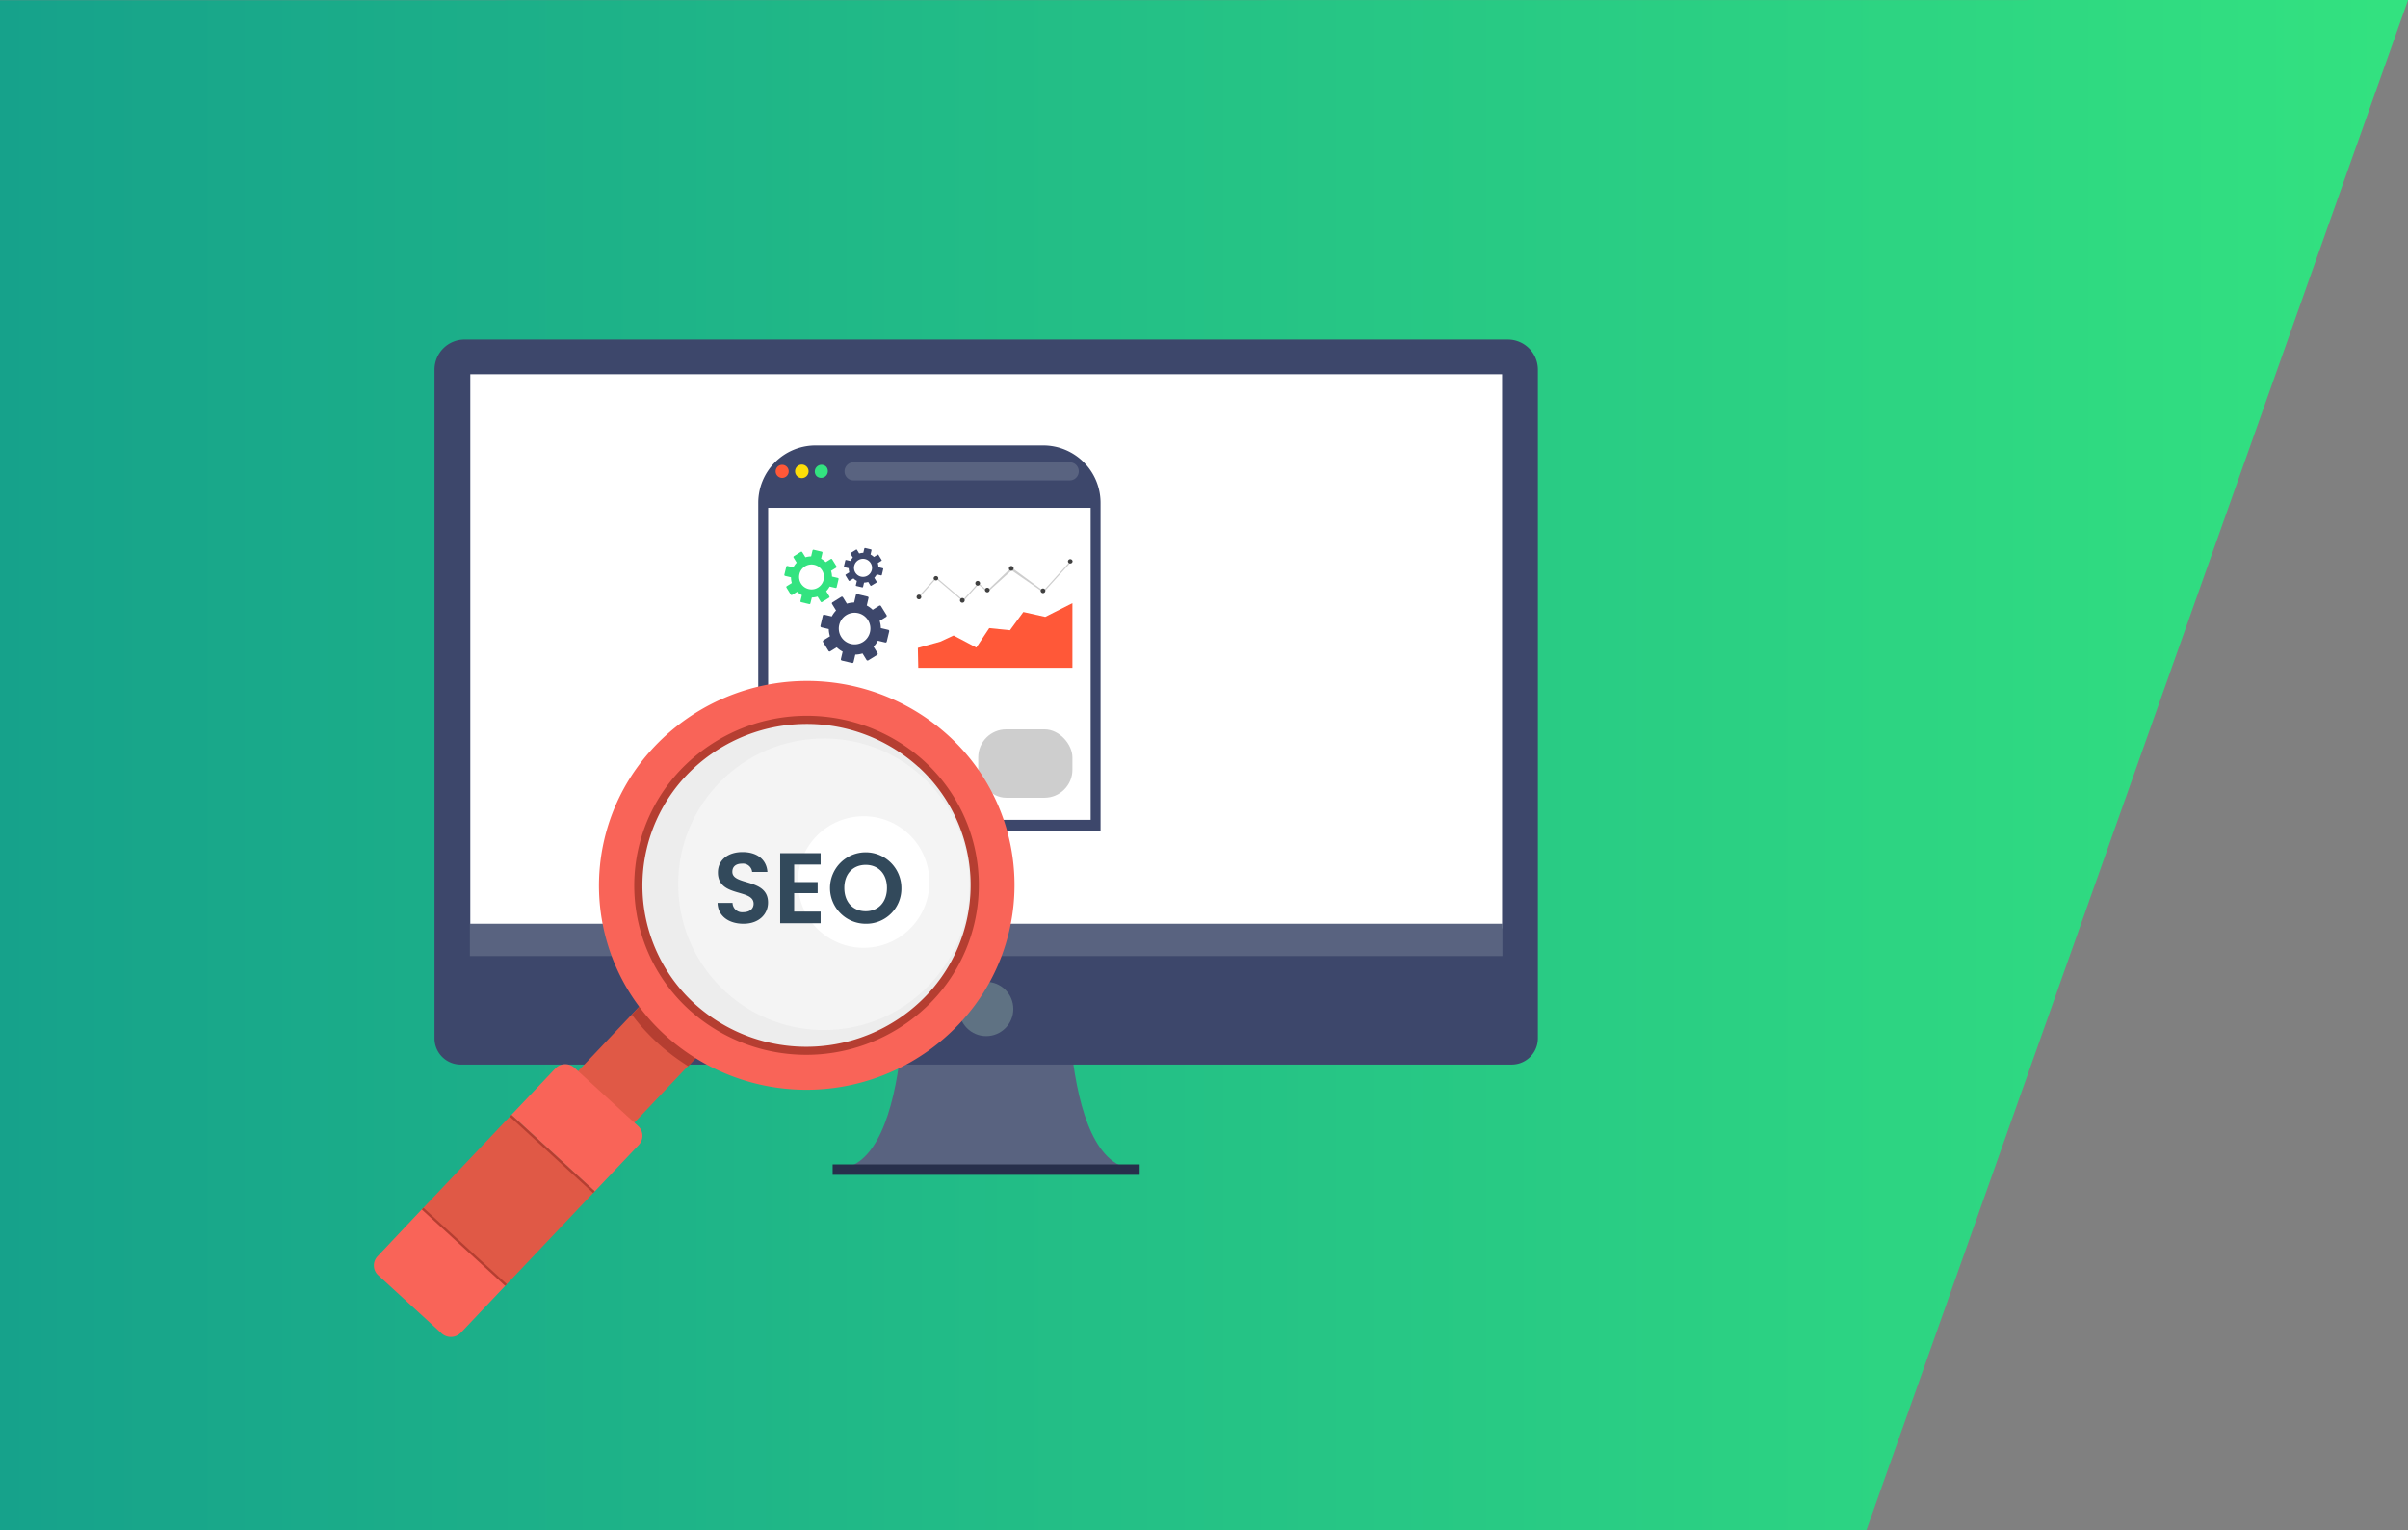 <svg id="Layer_1" data-name="Layer 1" xmlns="http://www.w3.org/2000/svg" xmlns:xlink="http://www.w3.org/1999/xlink" viewBox="0 0 472.23 300"><rect x="0" y="0" width="472.23" height="300" fill="#808080" stroke="none"/><defs><style>.cls-1{fill:none;}.cls-2{fill:url(#linear-gradient);}.cls-3{fill:#596380;}.cls-4{fill:#3d476b;}.cls-5{fill:#fff;}.cls-6{fill:#5f7283;}.cls-7{fill:#272f4b;}.cls-8{fill:#fdde08;}.cls-9{fill:#ff5838;}.cls-10{fill:#33e380;}.cls-11{fill:#cecece;}.cls-12{fill:#404040;}.cls-13{fill:#ededed;}.cls-14{fill:#f4f4f4;}.cls-15{fill:#e05946;}.cls-16{clip-path:url(#clip-path);}.cls-17{fill:#b53e31;}.cls-18{fill:#f96458;}.cls-19{fill:#32495b;}</style><linearGradient id="linear-gradient" y1="150" x2="472.23" y2="150" gradientUnits="userSpaceOnUse"><stop offset="0" stop-color="#16a28b"/><stop offset="1" stop-color="#33e280"/></linearGradient><clipPath id="clip-path"><path class="cls-1" d="M114,227.78l-7.58-6.95a2.33,2.33,0,0,1-.12-3.32l20.09-21.22a2.35,2.35,0,0,1,3.27-.12l7.59,7a2.34,2.34,0,0,1,.12,3.33l-20.09,21.22A2.37,2.37,0,0,1,114,227.78Z"/></clipPath></defs><polygon class="cls-2" points="472.24 0 366.02 300 0 300 0 0.04 472.24 0"/><path class="cls-3" d="M209.5,183.51H177.3s2.6,45.69-13.4,45.69h59C206.9,229.2,209.5,183.51,209.5,183.51Z"/><path class="cls-4" d="M295.7,66.57H91.1a5.89,5.89,0,0,0-5.89,5.89V203.58a5.13,5.13,0,0,0,5.13,5.13H296.45a5.14,5.14,0,0,0,5.14-5.13V72.46A5.89,5.89,0,0,0,295.7,66.57Z"/><rect class="cls-5" x="92.23" y="73.36" width="202.34" height="108.64"/><rect class="cls-3" x="92.15" y="181.1" width="202.49" height="6.34"/><circle class="cls-6" cx="193.4" cy="197.81" r="5.32"/><rect class="cls-7" x="163.29" y="228.28" width="60.21" height="2.05"/><path class="cls-4" d="M159.93,87.33h44.66a11.24,11.24,0,0,1,11.24,11.24v64.38a0,0,0,0,1,0,0H148.7a0,0,0,0,1,0,0V98.56A11.24,11.24,0,0,1,159.93,87.33Z"/><rect class="cls-5" x="150.64" y="99.55" width="63.25" height="61.18"/><path class="cls-8" d="M158.18,91.47a1.32,1.32,0,0,1-1.87,1.87A1.32,1.32,0,0,1,158.18,91.47Z"/><path class="cls-9" d="M154.67,92.41a1.28,1.28,0,1,1-1.27-1.28A1.27,1.27,0,0,1,154.67,92.41Z"/><path class="cls-10" d="M162,91.47a1.32,1.32,0,0,1-1.86,1.87A1.32,1.32,0,0,1,162,91.47Z"/><path class="cls-3" d="M209.79,94.18h-42.4a1.77,1.77,0,0,1-1.77-1.77h0a1.78,1.78,0,0,1,1.77-1.78h42.4a1.78,1.78,0,0,1,1.77,1.78h0A1.78,1.78,0,0,1,209.79,94.18Z"/><path class="cls-4" d="M172.41,118.76l-1.27.79a5,5,0,0,0-1.16-.84l.34-1.46a.23.23,0,0,0-.18-.29l-2-.48a.25.25,0,0,0-.3.19l-.34,1.45a5,5,0,0,0-1.42.23l-.78-1.27A.25.25,0,0,0,165,117l-1.74,1.08a.24.24,0,0,0-.08.34l.78,1.27a5,5,0,0,0-.84,1.16l-1.45-.34a.24.24,0,0,0-.3.18l-.47,2a.25.25,0,0,0,.18.3l1.45.34a5.33,5.33,0,0,0,.23,1.42l-1.27.78a.25.25,0,0,0-.08.34l1.07,1.74a.24.24,0,0,0,.34.08l1.27-.78a5,5,0,0,0,1.16.84l-.34,1.45a.25.25,0,0,0,.18.3l2,.47a.24.24,0,0,0,.3-.18l.34-1.45a5.27,5.27,0,0,0,1.42-.23l.78,1.27a.26.26,0,0,0,.35.08l1.73-1.07a.25.25,0,0,0,.09-.34l-.79-1.27a4.82,4.82,0,0,0,.84-1.17l1.46.35a.24.24,0,0,0,.29-.18l.48-2a.25.25,0,0,0-.19-.3l-1.45-.34a4.9,4.9,0,0,0-.23-1.42l1.27-.78a.25.25,0,0,0,.08-.35l-1.07-1.73A.25.25,0,0,0,172.41,118.76Zm-3.18,7.1a3.1,3.1,0,1,1,1-4.27A3.11,3.11,0,0,1,169.23,125.86Z"/><path class="cls-4" d="M172.11,108.76l-.73.44a3.09,3.09,0,0,0-.66-.48l.19-.83a.15.15,0,0,0-.1-.17l-1.14-.27a.14.14,0,0,0-.17.11l-.2.83a2.85,2.85,0,0,0-.81.13l-.44-.73a.14.14,0,0,0-.2,0l-1,.61a.14.14,0,0,0-.05.19l.45.73a2.53,2.53,0,0,0-.48.66l-.83-.19a.14.14,0,0,0-.17.1l-.27,1.14a.15.15,0,0,0,.1.17l.83.2a3.26,3.26,0,0,0,.13.81l-.72.44a.15.15,0,0,0,0,.2l.61,1a.15.15,0,0,0,.2,0l.72-.45a2.58,2.58,0,0,0,.67.48l-.2.83a.13.13,0,0,0,.11.17l1.13.27a.14.14,0,0,0,.17-.1l.2-.83a3.26,3.26,0,0,0,.81-.13l.45.72a.14.14,0,0,0,.19,0l1-.61a.15.15,0,0,0,0-.2l-.44-.72a3.16,3.16,0,0,0,.48-.67l.83.2a.14.14,0,0,0,.17-.11l.27-1.13a.14.14,0,0,0-.11-.17l-.83-.2a2.85,2.85,0,0,0-.13-.81l.73-.45a.13.13,0,0,0,0-.19l-.61-1A.14.14,0,0,0,172.11,108.76Zm-1.82,4a1.77,1.77,0,1,1-1.86-3,1.77,1.77,0,0,1,1.86,3Z"/><path class="cls-10" d="M162.94,109.59l-1,.62a4.24,4.24,0,0,0-.92-.67l.27-1.14a.2.2,0,0,0-.14-.24l-1.57-.37a.2.2,0,0,0-.24.14l-.27,1.15a4.36,4.36,0,0,0-1.12.18l-.62-1a.2.2,0,0,0-.27-.07l-1.37.85a.21.21,0,0,0-.07.27l.62,1a4.2,4.2,0,0,0-.66.92l-1.15-.27a.19.19,0,0,0-.23.14l-.38,1.57a.2.2,0,0,0,.15.24l1.15.27a3.9,3.9,0,0,0,.17,1.12l-1,.62a.2.2,0,0,0-.06.27l.84,1.37a.2.2,0,0,0,.27.07l1-.62a3.52,3.52,0,0,0,.92.66l-.28,1.15a.2.2,0,0,0,.15.24l1.57.37a.19.19,0,0,0,.23-.15l.28-1.14a4.36,4.36,0,0,0,1.12-.18l.61,1a.21.21,0,0,0,.27.07l1.38-.85a.2.2,0,0,0,.06-.27l-.62-1a4.24,4.24,0,0,0,.67-.92l1.15.27a.19.19,0,0,0,.23-.15l.37-1.57a.19.19,0,0,0-.14-.23l-1.15-.27a3.86,3.86,0,0,0-.18-1.12l1-.62a.2.2,0,0,0,.06-.27l-.85-1.38A.19.19,0,0,0,162.94,109.59Zm-2.51,5.6a2.44,2.44,0,1,1,.8-3.36A2.45,2.45,0,0,1,160.43,115.19Z"/><path class="cls-11" d="M188.87,117.93l-5.29-4.48c-.56.63-3.13,3.53-3.32,3.67l-.13-.18c.14-.11,2.08-2.29,3.35-3.72l.08-.09,5.29,4.48,3-3.33,1.77,1.5,4.74-4.53,6.25,4.59L209.9,110l.18.15-5.44,6-6.26-4.32-4.73,4.27-1.78-1.51Z"/><path class="cls-12" d="M180.67,117a.46.46,0,1,1-.49-.42A.46.46,0,0,1,180.67,117Z"/><path class="cls-12" d="M184,113.31a.45.45,0,0,1-.43.48.44.44,0,0,1-.48-.41.46.46,0,0,1,.91-.07Z"/><path class="cls-12" d="M189.18,117.65a.46.46,0,1,1-.49-.41A.45.45,0,0,1,189.18,117.65Z"/><path class="cls-12" d="M192.19,114.32a.46.46,0,0,1-.92.06.46.46,0,0,1,.92-.06Z"/><path class="cls-12" d="M194.08,115.64a.46.46,0,0,1-.43.48.46.46,0,0,1-.49-.42.44.44,0,0,1,.43-.47A.46.46,0,0,1,194.08,115.64Z"/><path class="cls-12" d="M198.78,111.4a.46.46,0,0,1-.92.06.46.46,0,0,1,.92-.06Z"/><path class="cls-12" d="M210.34,110a.44.44,0,0,1-.43.47.44.44,0,0,1-.48-.41.46.46,0,0,1,.91-.06Z"/><path class="cls-12" d="M205,115.8a.46.46,0,0,1-.43.48.47.47,0,0,1-.49-.42.46.46,0,0,1,.92-.06Z"/><polygon class="cls-9" points="180 127.02 184.4 125.8 187.01 124.59 191.47 126.95 194 123.14 198.06 123.56 200.69 119.98 204.98 120.94 210.31 118.25 210.31 130.93 180.08 130.93 180 127.02"/><path class="cls-11" d="M184.45,144.85H154.26a.44.44,0,0,1-.44-.44h0a.44.44,0,0,1,.44-.44h30.19a.44.44,0,0,1,.44.44h0A.44.44,0,0,1,184.45,144.85Z"/><path class="cls-11" d="M184.45,146.62H154.26a.44.44,0,0,1-.44-.44h0a.44.44,0,0,1,.44-.44h30.19a.44.44,0,0,1,.44.44h0A.44.44,0,0,1,184.45,146.62Z"/><path class="cls-11" d="M184.45,151.28H154.26a.45.45,0,0,1-.44-.45h0a.44.44,0,0,1,.44-.44h30.19a.44.44,0,0,1,.44.44h0A.45.45,0,0,1,184.45,151.28Z"/><path class="cls-11" d="M184.45,153.05H154.26a.45.45,0,0,1-.44-.45h0a.44.44,0,0,1,.44-.44h30.19a.44.44,0,0,1,.44.44h0A.45.45,0,0,1,184.45,153.05Z"/><rect class="cls-11" x="191.84" y="142.99" width="18.47" height="13.41" rx="5.49"/><circle class="cls-13" cx="158.17" cy="173.57" r="37.35" transform="translate(-76.41 162.68) rotate(-45)"/><circle class="cls-14" cx="161.57" cy="173.37" r="28.58" transform="translate(-8.15 7.97) rotate(-2.76)"/><circle class="cls-5" cx="169.36" cy="172.92" r="12.9" transform="translate(-68.51 217.63) rotate(-56.24)"/><path class="cls-15" d="M115.42,226.26l-7.59-6.95a2.35,2.35,0,0,1-.12-3.33l20.1-21.22a2.35,2.35,0,0,1,3.27-.11l7.58,6.95a2.32,2.32,0,0,1,.12,3.32l-20.09,21.22A2.35,2.35,0,0,1,115.42,226.26Z"/><g class="cls-16"><path class="cls-17" d="M184.59,145.8A41.23,41.23,0,0,0,127,147.88a39.6,39.6,0,0,0,2,56.64,41.23,41.23,0,0,0,57.58-2.08A39.6,39.6,0,0,0,184.59,145.8Zm-47.66,50.33a28.29,28.29,0,0,1-1.41-40.46,29.45,29.45,0,0,1,41.13-1.48,28.28,28.28,0,0,1,1.41,40.45A29.44,29.44,0,0,1,136.93,196.13Z"/></g><polygon class="cls-15" points="99.16 252.01 82.81 237.03 100.29 218.57 116.64 233.55 99.16 252.01"/><path class="cls-18" d="M74.05,246.29a2.6,2.6,0,0,0,.1,3.71l12.47,11.43a2.72,2.72,0,0,0,3.78-.17L99.16,252,82.81,237Z"/><path class="cls-18" d="M125.13,220.76l-12.47-11.42a2.69,2.69,0,0,0-3.75.13l-8.62,9.1,16.35,15,8.62-9.1A2.58,2.58,0,0,0,125.13,220.76Z"/><polygon class="cls-17" points="116.32 233.89 99.97 218.91 100.29 218.57 116.64 233.55 116.32 233.89"/><polygon class="cls-17" points="99.07 252.1 82.72 237.13 83.04 236.79 99.39 251.76 99.07 252.1"/><path class="cls-18" d="M186,144.22a41.22,41.22,0,0,0-57.58,2.07,39.6,39.6,0,0,0,2,56.64A41.21,41.21,0,0,0,188,200.85,39.59,39.59,0,0,0,186,144.22Zm-34.44,61.71a33,33,0,1,1,39-25.71A33,33,0,0,1,151.53,205.93Z"/><path class="cls-17" d="M135.11,197.93a32.9,32.9,0,0,1-1.65-47,34.25,34.25,0,0,1,47.77-1.73,32.9,32.9,0,0,1,1.65,47A34.25,34.25,0,0,1,135.11,197.93Zm45-47.56A32.63,32.63,0,0,0,134.63,152a31.35,31.35,0,0,0,1.57,44.77,32.63,32.63,0,0,0,45.51-1.64A31.35,31.35,0,0,0,180.14,150.37Z"/><path class="cls-19" d="M145.79,181.1c-2.84,0-5-1.49-5.07-4.08h2.94a1.87,1.87,0,0,0,2.07,1.82c1.3,0,2.06-.68,2.06-1.66,0-3-7-1.18-7-6.13,0-2.47,2-4,4.82-4s4.72,1.43,4.89,3.9h-3a1.81,1.81,0,0,0-2-1.63c-1.08,0-1.88.49-1.88,1.61,0,2.74,7,1.21,7,6C150.63,179.16,148.91,181.1,145.79,181.1Z"/><path class="cls-19" d="M160.93,169.5h-5.19v3.43h4.61v2.17h-4.61v3.62h5.19V181H153V167.27h7.93Z"/><path class="cls-19" d="M169.77,181.1a7,7,0,1,1,7-7A6.87,6.87,0,0,1,169.77,181.1Zm0-2.45c2.47,0,4.17-1.79,4.17-4.57s-1.7-4.52-4.17-4.52-4.19,1.74-4.19,4.52S167.28,178.65,169.77,178.65Z"/></svg>